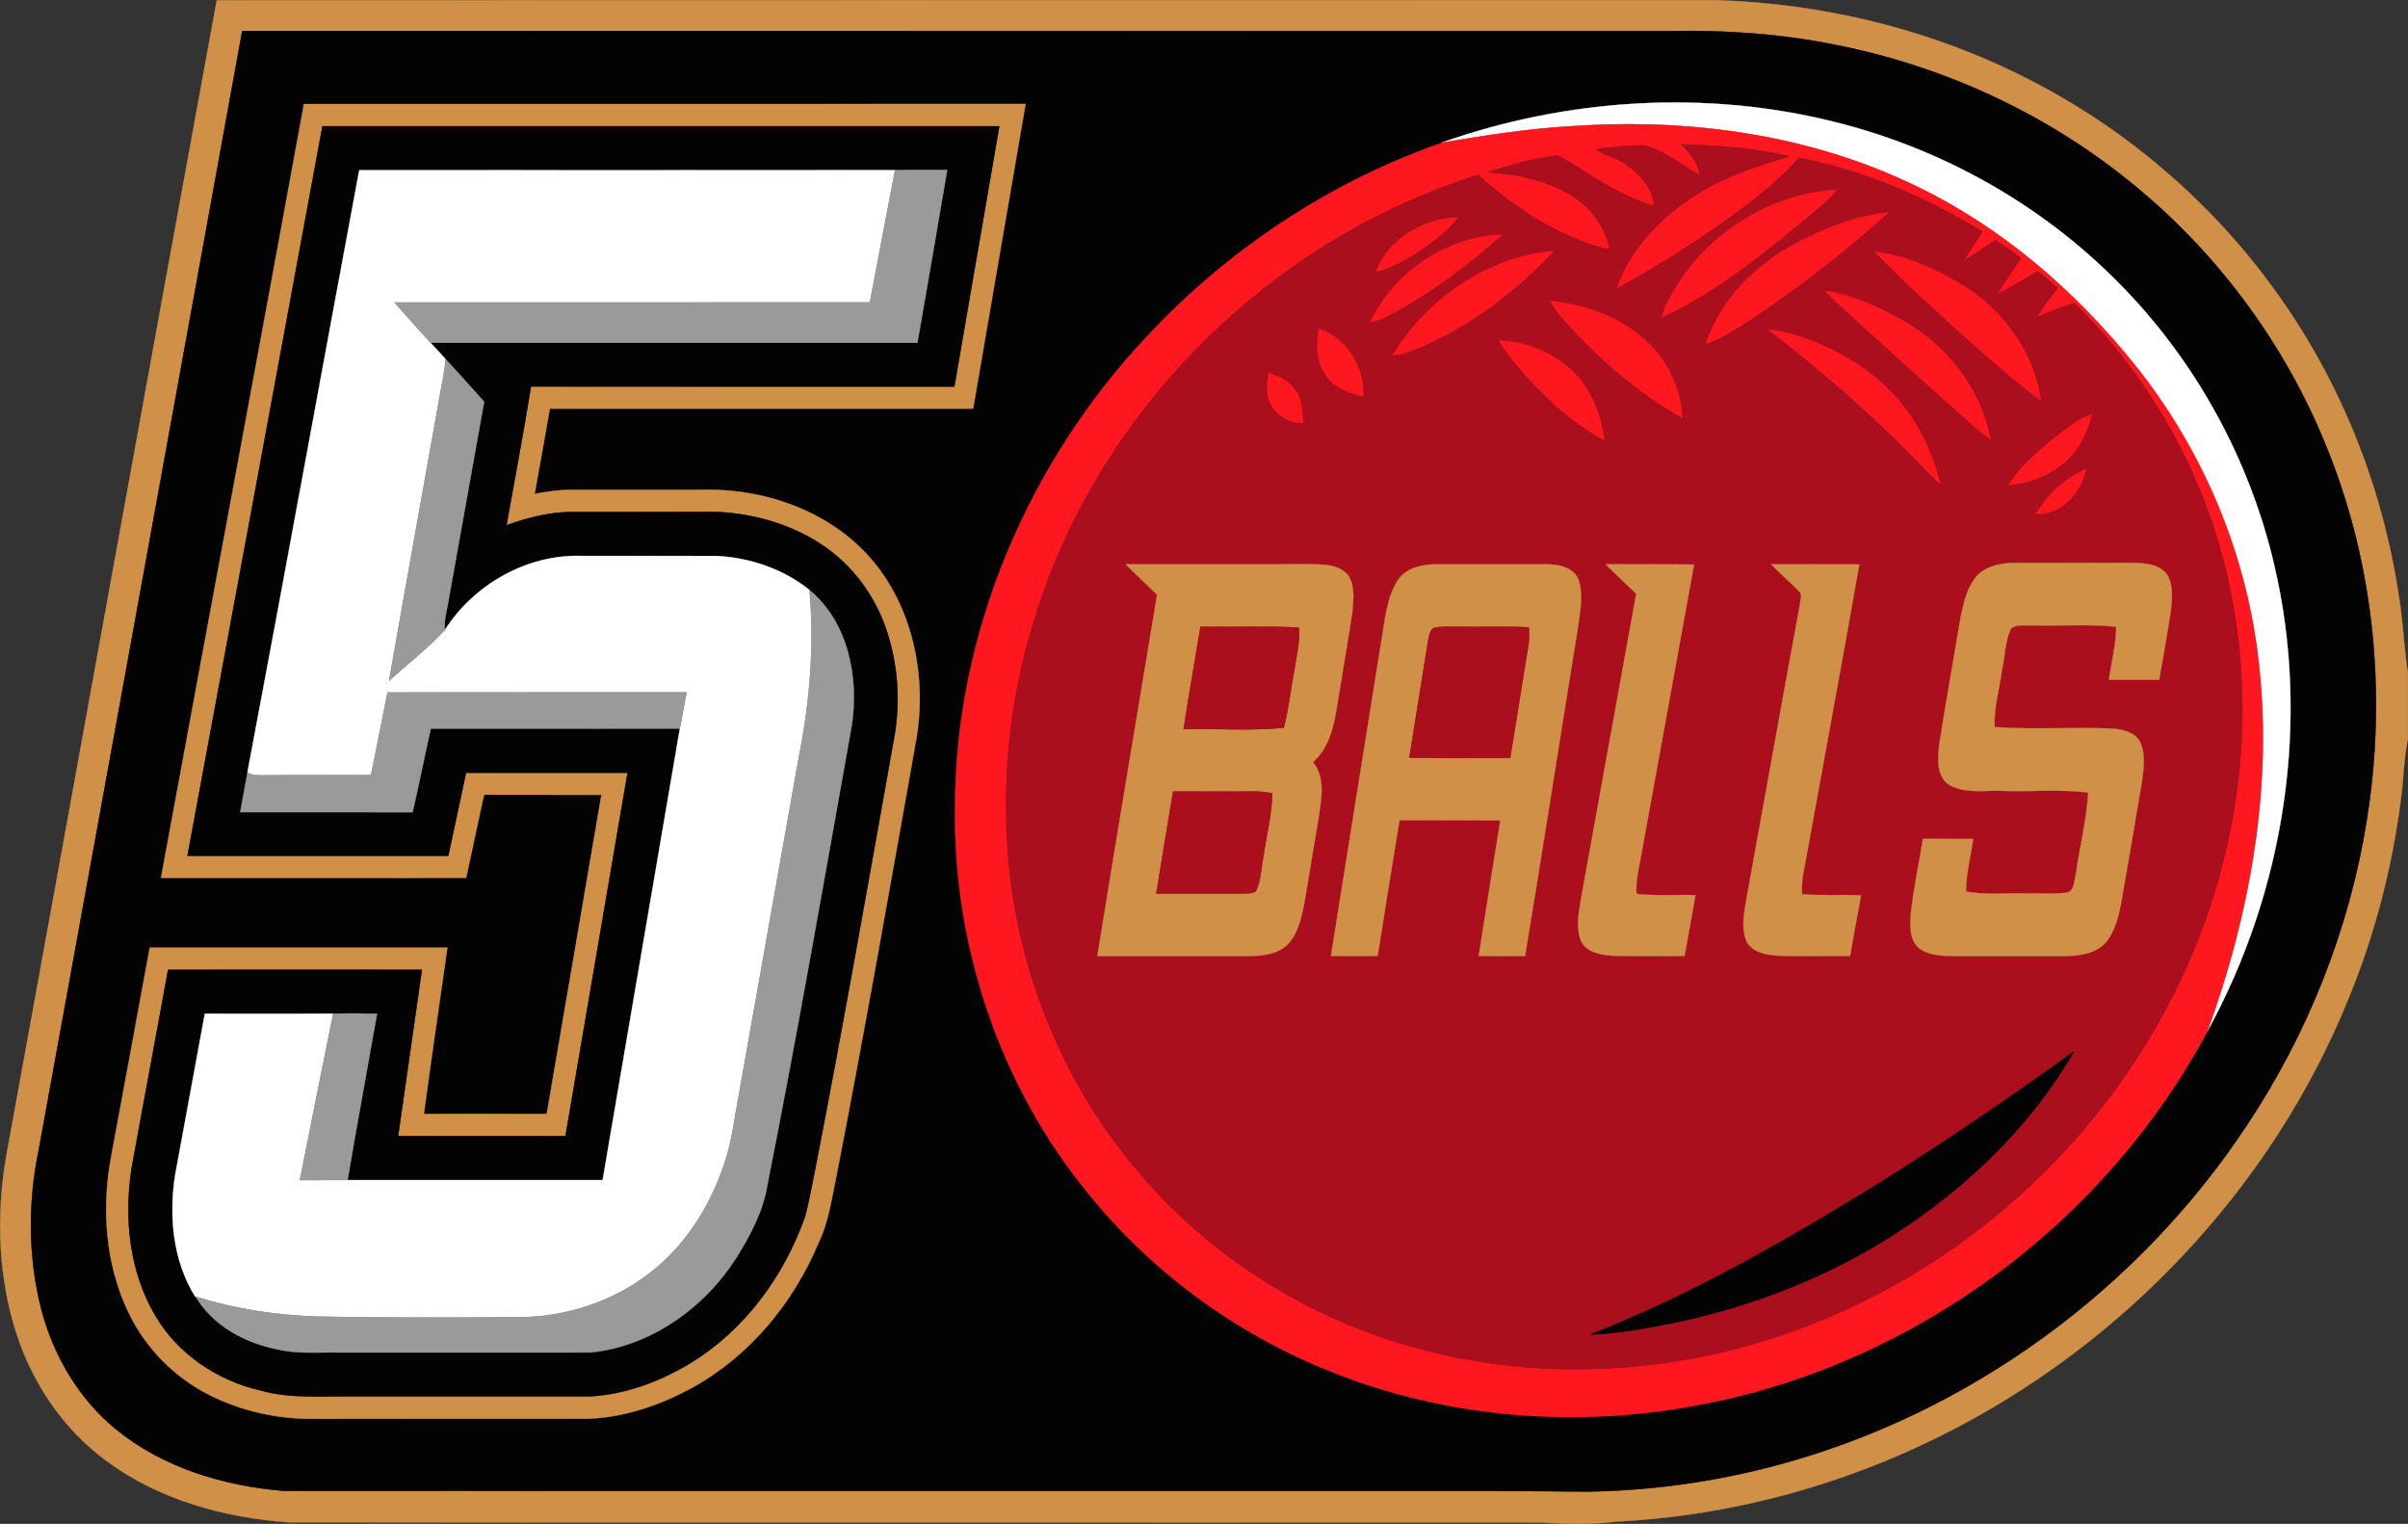 <?xml version="1.0" encoding="utf-8"?>
<svg xmlns="http://www.w3.org/2000/svg" id="Layer_1" style="enable-background:new 0 0 839.939 531.475;" version="1.1" viewBox="0 0 839.939 531.475" x="0px" y="0px">
<rect x="0" y="0" width="839.939" height="531.475" fill="#333333" stroke="none"/>
<style type="text/css">
	.st0{fill:#D09047;stroke:#D09047;stroke-width:0.094;}
	.st1{fill:#030303;stroke:#030303;stroke-width:0.094;}
	.st2{fill:#FFFFFF;stroke:#FFFFFF;stroke-width:0.094;}
	.st3{fill:#FF1720;stroke:#FF1720;stroke-width:0.094;}
	.st4{fill:#AB0E1C;stroke:#AB0E1C;stroke-width:0.094;}
	.st5{fill:#9A9A9A;stroke:#9A9A9A;stroke-width:0.094;}
</style>
<path class="st0" d="M75.602,0.095c174.43-0.04,348.86-0.06,523.29-0.04c38.99,1.31,77.82,11.04,112.28,29.48&#xD;&#xA;	c33.04,17.5,61.88,42.83,83.5,73.33c22.06,30.97,36.45,67.29,42.05,104.88c1.54,8.87,1.71,17.9,3.17,26.79v23.27&#xD;&#xA;	c-1.48,6.93-1.45,14.05-2.45,21.05c-3.02,23.74-9.1,47.1-18.18,69.25c-26.71,66.01-78.7,121-142.34,152.67&#xD;&#xA;	c-35.11,17.53-73.8,27.93-113.01,29.9c-8.99,1.12-18.06,0.79-27.08,0.3c-145.33-0.05-290.65,0.01-435.98-0.04&#xD;&#xA;	c-22.29-1.56-44.91-7.68-63.15-21.01c-16.09-11.55-27.51-28.98-32.92-47.93c-5.84-20.15-6.01-41.71-1.98-62.22&#xD;&#xA;	C27.122,266.555,51.172,133.295,75.602,0.095 M84.482,10.825c-23.6,130-47.29,259.97-70.92,389.96&#xD;&#xA;	c-3.87,18.42-3.81,37.75,0.88,56.01c4.23,16.03,13.01,31.03,25.91,41.6c16.43,13.48,37.65,19.81,58.56,21.56&#xD;&#xA;	c107.63,0.06,215.27,0.01,322.91,0.02c44.01,0.11,88.03-0.24,132.04,0.24c24.31-0.39,48.57-4.04,71.9-10.89&#xD;&#xA;	c66.54-19.37,125.17-64.14,161.84-122.89c20.49-32.55,34.03-69.5,39.01-107.67c5.47-41.53,0.63-84.58-15.31-123.41&#xD;&#xA;	c-14.22-35.05-37.31-66.44-66.52-90.46c-30.07-24.9-66.54-41.81-104.81-49.31c-18.75-3.77-37.91-5.11-57.02-4.75&#xD;&#xA;	C416.792,10.835,250.632,10.845,84.482,10.825z"/>
<path class="st1" d="M84.482,10.825c166.15,0.02,332.31,0.01,498.47,0.01c19.11-0.36,38.27,0.98,57.02,4.75&#xD;&#xA;	c38.27,7.5,74.74,24.41,104.81,49.31c29.21,24.02,52.3,55.41,66.52,90.46c15.94,38.83,20.78,81.88,15.31,123.41&#xD;&#xA;	c-4.98,38.17-18.52,75.12-39.01,107.67c-36.67,58.75-95.3,103.52-161.84,122.89c-23.33,6.85-47.59,10.5-71.9,10.89&#xD;&#xA;	c-44.01-0.48-88.03-0.13-132.04-0.24c-107.64-0.01-215.28,0.04-322.91-0.02c-20.91-1.75-42.13-8.08-58.56-21.56&#xD;&#xA;	c-12.9-10.57-21.68-25.57-25.91-41.6c-4.69-18.26-4.75-37.59-0.88-56.01C37.192,270.795,60.882,140.825,84.482,10.825&#xD;&#xA;	 M502.802,49.765l0.49-0.07c-39.17,13.58-74.77,37.17-103.05,67.46c-41.54,44.06-67.1,103.71-67.11,164.55&#xD;&#xA;	c-0.63,48.36,15.7,96.99,46.42,134.47c22.05,27.3,51.22,48.75,83.79,61.82c41.55,16.91,88.13,20.36,131.97,11.46&#xD;&#xA;	c73.58-14.54,139.37-63.65,174.65-129.76c26.92-49.1,36.16-108.17,23.26-162.85c-8.64-36.88-27.55-71.33-54.27-98.22&#xD;&#xA;	c-26.77-27.17-61.2-46.54-98.15-55.87C595.462,31.195,546.822,34.225,502.802,49.765 M106.012,36.295&#xD;&#xA;	c-16.46,89.99-33.29,179.91-49.86,269.89c35.49,0,70.98,0.03,106.47-0.02c2.1-9.66,4.08-19.35,6.25-29&#xD;&#xA;	c13.64,0.06,27.28,0,40.91,0.03c-6.39,37.1-12.65,74.22-19.08,111.31c-14.29-0.04-28.57-0.02-42.85-0.01&#xD;&#xA;	c2.6-19.36,5.48-38.68,8.21-58.01c-34.61-0.01-69.22-0.01-103.83,0c-4.41,24.08-8.88,48.15-13.33,72.22&#xD;&#xA;	c-3.56,18.34-2.26,38.05,5.91,55.04c5.91,12.4,16.04,22.68,28.32,28.83c11.32,5.67,24.07,8.47,36.73,8.24&#xD;&#xA;	c31.68-0.03,63.36-0.01,95.04-0.01c13.03-0.41,25.68-4.84,37.01-11.08c19.84-11.07,34.93-29.52,43.64-50.33&#xD;&#xA;	c3.44-7.08,4.45-14.95,6.08-22.56c9.91-50.89,18.89-101.95,27.98-152.99c4.1-23.92-2.15-50.66-20.25-67.61&#xD;&#xA;	c-14.76-13.79-35.5-20.11-55.46-19.4c-15.01,0.01-30.01,0-45.01,0c-4.17-0.02-8.29,0.69-12.39,1.39c1.76-9.91,3.59-19.8,5.3-29.71&#xD;&#xA;	c49.21,0,98.42-0.01,147.64,0.01c6.07-35.42,12.17-70.84,18.3-106.26C273.832,36.315,189.922,36.265,106.012,36.295z"/>
<path class="st2" d="M502.802,49.765c44.02-15.54,92.66-18.57,138-7.01c36.95,9.33,71.38,28.7,98.15,55.87&#xD;&#xA;	c26.72,26.89,45.63,61.34,54.27,98.22c12.9,54.68,3.66,113.75-23.26,162.85c15.23-42.01,23.3-87.48,17.48-132.1&#xD;&#xA;	c-4.65-36.6-19.79-71.67-42.86-100.42c-20.79-25.84-46.57-48.13-76.63-62.46c-36.82-17.8-78.59-23.49-119.13-20.74&#xD;&#xA;	c-15.3,0.81-30.44,3.21-45.53,5.72L502.802,49.765z"/>
<path class="st0" d="M106.012,36.295c83.91-0.03,167.82,0.02,251.73-0.03c-6.13,35.42-12.23,70.84-18.3,106.26&#xD;&#xA;	c-49.22-0.02-98.43-0.01-147.64-0.01c-1.71,9.91-3.54,19.8-5.3,29.71c4.1-0.7,8.22-1.41,12.39-1.39c15,0,30,0.01,45.01,0&#xD;&#xA;	c19.96-0.71,40.7,5.61,55.46,19.4c18.1,16.95,24.35,43.69,20.25,67.61c-9.09,51.04-18.07,102.1-27.98,152.99&#xD;&#xA;	c-1.63,7.61-2.64,15.48-6.08,22.56c-8.71,20.81-23.8,39.26-43.64,50.33c-11.33,6.24-23.98,10.67-37.01,11.08&#xD;&#xA;	c-31.68,0-63.36-0.02-95.04,0.01c-12.66,0.23-25.41-2.57-36.73-8.24c-12.28-6.15-22.41-16.43-28.32-28.83&#xD;&#xA;	c-8.17-16.99-9.47-36.7-5.91-55.04c4.45-24.07,8.92-48.14,13.33-72.22c34.61-0.01,69.22-0.01,103.83,0&#xD;&#xA;	c-2.73,19.33-5.61,38.65-8.21,58.01c14.28-0.01,28.56-0.03,42.85,0.01c6.43-37.09,12.69-74.21,19.08-111.31&#xD;&#xA;	c-13.63-0.03-27.27,0.03-40.91-0.03c-2.17,9.65-4.15,19.34-6.25,29c-35.49,0.05-70.98,0.02-106.47,0.02&#xD;&#xA;	C72.722,216.205,89.552,126.285,106.012,36.295 M112.472,44.015c-15.63,84.83-31.36,169.64-47.08,254.46&#xD;&#xA;	c30.33,0.02,60.66,0.02,90.99,0c2.03-9.66,4.16-19.31,6.18-28.97c18.78-0.03,37.56-0.02,56.34,0&#xD;&#xA;	c-7.21,42.23-14.43,84.47-21.66,126.71c-19.46-0.03-38.91,0.02-58.37-0.03c2.77-19.32,5.52-38.65,8.3-57.97&#xD;&#xA;	c-29.51-0.04-59.03-0.04-88.55,0c-4.18,23.2-8.58,46.36-12.77,69.55c-2.6,17.2-0.71,35.67,8.21,50.87&#xD;&#xA;	c7.83,13.55,21.79,22.88,36.93,26.33c10.06,2.82,20.56,1.95,30.87,2.05c28.01-0.05,56.02,0.06,84.02-0.01&#xD;&#xA;	c12.35-0.7,24.29-5.19,34.83-11.53c18.9-11.47,32.67-30.24,40.01-50.91c1.56-5.57,2.47-11.29,3.66-16.94&#xD;&#xA;	c9.83-50.47,18.7-101.11,27.75-151.72c1.96-12.13,0.94-24.77-3-36.42c-4.06-11.91-11.94-22.55-22.47-29.51&#xD;&#xA;	c-12.52-8.28-27.8-11.97-42.72-11.45c-14.68,0.01-29.36-0.01-44.03,0.01c-7.97-0.01-15.79,1.96-23.24,4.65&#xD;&#xA;	c2.86-16.13,5.95-32.22,8.55-48.39c49.22,0.09,98.45,0.01,147.67,0.04c5.25-30.27,10.45-60.55,15.68-90.82&#xD;&#xA;	C269.872,44.005,191.172,43.995,112.472,44.015z"/>
<path class="st1" d="M112.472,44.015c78.7-0.02,157.4-0.01,236.1,0c-5.23,30.27-10.43,60.55-15.68,90.82&#xD;&#xA;	c-49.22-0.03-98.45,0.05-147.67-0.04c-2.6,16.17-5.69,32.26-8.55,48.39c7.45-2.69,15.27-4.66,23.24-4.65&#xD;&#xA;	c14.67-0.02,29.35,0,44.03-0.01c14.92-0.52,30.2,3.17,42.72,11.45c10.53,6.96,18.41,17.6,22.47,29.51c3.94,11.65,4.96,24.29,3,36.42&#xD;&#xA;	c-9.05,50.61-17.92,101.25-27.75,151.72c-1.19,5.65-2.1,11.37-3.66,16.94c-7.34,20.67-21.11,39.44-40.01,50.91&#xD;&#xA;	c-10.54,6.34-22.48,10.83-34.83,11.53c-28,0.07-56.01-0.04-84.02,0.01c-10.31-0.1-20.81,0.77-30.87-2.05&#xD;&#xA;	c-15.14-3.45-29.1-12.78-36.93-26.33c-8.92-15.2-10.81-33.67-8.21-50.87c4.19-23.19,8.59-46.35,12.77-69.55&#xD;&#xA;	c29.52-0.04,59.04-0.04,88.55,0c-2.78,19.32-5.53,38.65-8.3,57.97c19.46,0.05,38.91,0,58.37,0.03&#xD;&#xA;	c7.23-42.24,14.45-84.48,21.66-126.71c-18.78-0.02-37.56-0.03-56.34,0c-2.02,9.66-4.15,19.31-6.18,28.97&#xD;&#xA;	c-30.33,0.02-60.66,0.02-90.99,0C81.112,213.655,96.842,128.845,112.472,44.015 M86.312,269.375c-0.85,4.62-1.7,9.24-2.51,13.87&#xD;&#xA;	c20.05,0.02,40.09-0.03,60.13,0.03c2.24-9.68,4.16-19.44,6.33-29.15c28.96-0.01,57.92,0.03,86.88-0.02&#xD;&#xA;	c-9,52.48-17.94,104.97-26.93,157.46c-29.66,0-59.32-0.02-88.97,0.01c3.29-19.37,6.88-38.68,10.28-58.02&#xD;&#xA;	c-5.1-0.14-10.2-0.16-15.3-0.05c-14.93,0.1-29.85,0.02-44.77,0.04c-3.44,18.73-6.92,37.46-10.35,56.2&#xD;&#xA;	c-2.24,14.33-0.83,29.88,6.95,42.42l0.17,0.05c6.04,10.2,17.32,16.21,28.69,18.44c6.88,1.61,13.99,0.93,20.99,1.05&#xD;&#xA;	c29.34-0.04,58.69,0.06,88.04-0.01c20.95-2.09,39.73-15.49,50.91-33.01c4.87-7.84,9.36-16.21,10.83-25.43&#xD;&#xA;	c10.58-53.31,19.89-106.87,29.45-160.37c2.48-16.65-1.23-35.91-14.76-47.09c-9.13-7.4-20.76-11.27-32.41-11.9&#xD;&#xA;	c-15.69-0.03-31.38,0.02-47.07-0.01c-19-0.62-37.57,9.91-47.71,25.82c-0.34-3.38,0.68-6.66,1.22-9.96&#xD;&#xA;	c4.17-23.22,8.34-46.43,12.48-69.65c-4.51-4.93-8.89-9.99-13.47-14.86c-1.7-1.93-3.47-3.77-5.2-5.67c56.6-0.01,113.2,0,169.8,0&#xD;&#xA;	c3.51-20.09,6.98-40.18,10.39-60.29c-6.06,0.01-12.13-0.07-18.2,0.06c-62.3,0.07-124.6,0.03-186.89,0.02&#xD;&#xA;	C112.262,129.355,99.522,199.405,86.312,269.375z"/>
<path class="st3" d="M503.292,49.695c15.09-2.51,30.23-4.91,45.53-5.72c40.54-2.75,82.31,2.94,119.13,20.74&#xD;&#xA;	c30.06,14.33,55.84,36.62,76.63,62.46c23.07,28.75,38.21,63.82,42.86,100.42c5.82,44.62-2.25,90.09-17.48,132.1&#xD;&#xA;	c-35.28,66.11-101.07,115.22-174.65,129.76c-43.84,8.9-90.42,5.45-131.97-11.46c-32.57-13.07-61.74-34.52-83.79-61.82&#xD;&#xA;	c-30.72-37.48-47.05-86.11-46.42-134.47c0.01-60.84,25.57-120.49,67.11-164.55C428.522,86.865,464.122,63.275,503.292,49.695&#xD;&#xA;	 M556.552,52.055c3.25,2.35,7.39,2.98,10.66,5.32c4.8,3.36,9.27,8.26,9.71,14.38c-12.22-3.46-22.56-11.21-33.36-17.55&#xD;&#xA;	c-8.41,0.83-16.61,3.4-24.7,5.8c9.52,0.74,19.2,2.56,27.65,7.19c7.42,4.08,13.45,11.26,14.9,19.72c-4.98-0.72-9.62-2.75-14.19-4.75&#xD;&#xA;	c-11.63-5.19-22.2-12.58-31.56-21.18c-72.44,22.56-132.48,82.05-154.78,154.7c-9.14,28.87-11.97,59.67-8.59,89.75&#xD;&#xA;	c4.19,35.64,18.28,70.1,40.62,98.22c22.8,28.96,54.26,50.9,89.11,62.79c40.05,13.81,84.15,14.38,124.99,3.62&#xD;&#xA;	c33.22-8.93,64.47-25.16,90.79-47.32c26.94-22.41,48.87-50.83,63.64-82.62c19.17-41.25,25.79-88.61,16.71-133.32&#xD;&#xA;	c-7.39-38.19-26.82-73.81-54.52-101.07c-4.49,1.09-8.63,3.18-12.94,4.79c1.84-3.66,4.57-6.73,7.01-9.99&#xD;&#xA;	c-2.17-2.1-4.46-4.07-6.87-5.88c-4.78,2.56-9.34,5.54-14.19,7.96c2.61-4.31,5.73-8.29,8.24-12.67c-2.87-2.26-5.86-4.36-9-6.2&#xD;&#xA;	c-3.59,2.42-7.07,4.99-10.84,7.09c2.02-3.44,4.32-6.71,6.49-10.06c-19.62-12.18-41.32-21.16-63.98-25.77&#xD;&#xA;	c-8.47,9.47-18.7,17.11-29.09,24.32c-11.18,7.69-22.69,14.95-34.62,21.41c4.87-14.58,16.42-25.95,29.37-33.71&#xD;&#xA;	c9.56-5.89,20.33-9.21,30.98-12.5c-12.34-2.93-25.07-3.9-37.71-4.1c2.99,2.91,5.8,6.27,6.39,10.56&#xD;&#xA;	c-6.57-3.52-12.45-8.77-19.92-10.32C567.472,50.815,561.972,51.195,556.552,52.055z"/>
<path class="st4" d="M556.552,52.055c5.42-0.86,10.92-1.24,16.4-1.39c7.47,1.55,13.35,6.8,19.92,10.32&#xD;&#xA;	c-0.59-4.29-3.4-7.65-6.39-10.56c12.64,0.2,25.37,1.17,37.71,4.1c-10.65,3.29-21.42,6.61-30.98,12.5&#xD;&#xA;	c-12.95,7.76-24.5,19.13-29.37,33.71c11.93-6.46,23.44-13.72,34.62-21.41c10.39-7.21,20.62-14.85,29.09-24.32&#xD;&#xA;	c22.66,4.61,44.36,13.59,63.98,25.77c-2.17,3.35-4.47,6.62-6.49,10.06c3.77-2.1,7.25-4.67,10.84-7.09c3.14,1.84,6.13,3.94,9,6.2&#xD;&#xA;	c-2.51,4.38-5.63,8.36-8.24,12.67c4.85-2.42,9.41-5.4,14.19-7.96c2.41,1.81,4.7,3.78,6.87,5.88c-2.44,3.26-5.17,6.33-7.01,9.99&#xD;&#xA;	c4.31-1.61,8.45-3.7,12.94-4.79c27.7,27.26,47.13,62.88,54.52,101.07c9.08,44.71,2.46,92.07-16.71,133.32&#xD;&#xA;	c-14.77,31.79-36.7,60.21-63.64,82.62c-26.32,22.16-57.57,38.39-90.79,47.32c-40.84,10.76-84.94,10.19-124.99-3.62&#xD;&#xA;	c-34.85-11.89-66.31-33.83-89.11-62.79c-22.34-28.12-36.43-62.58-40.62-98.22c-3.38-30.08-0.55-60.88,8.59-89.75&#xD;&#xA;	c22.3-72.65,82.34-132.14,154.78-154.7c9.36,8.6,19.93,15.99,31.56,21.18c4.57,2,9.21,4.03,14.19,4.75&#xD;&#xA;	c-1.45-8.46-7.48-15.64-14.9-19.72c-8.45-4.63-18.13-6.45-27.65-7.19c8.09-2.4,16.29-4.97,24.7-5.8&#xD;&#xA;	c10.8,6.34,21.14,14.09,33.36,17.55c-0.44-6.12-4.91-11.02-9.71-14.38C563.942,55.035,559.802,54.405,556.552,52.055&#xD;&#xA;	 M584.122,100.985c-1.88,3.01-3.7,6.13-4.31,9.67c20.48-9.66,38.02-24.32,55.23-38.8c2.08-1.67,3.93-3.6,5.6-5.69&#xD;&#xA;	C617.652,67.515,595.732,81.105,584.122,100.985 M626.822,84.615c-14.24,7.5-26.67,19.71-31.79,35.23&#xD;&#xA;	c6.19-1.83,11.39-5.84,16.82-9.19c16.52-11.07,32.28-23.34,47.02-36.69C647.622,75.285,636.782,79.325,626.822,84.615&#xD;&#xA;	 M479.912,94.815c7.25-1.85,13.67-6.02,19.6-10.46c3.21-2.55,6.57-5.06,8.87-8.52C496.412,76.105,484.192,83.335,479.912,94.815&#xD;&#xA;	 M477.962,112.325c3.77-0.4,6.92-2.68,10.23-4.34c12.87-7.27,24.76-16.25,35.76-26.11&#xD;&#xA;	C504.612,82.455,486.192,94.885,477.962,112.325 M485.832,123.805c1.75-0.08,3.54-0.24,5.18-0.94&#xD;&#xA;	c19.57-7.33,36.76-20.13,50.96-35.31C518.832,89.485,497.762,104.165,485.832,123.805 M653.872,87.765&#xD;&#xA;	c5.29,5.38,10.7,10.65,16.2,15.82c13.58,12.46,27.12,25.03,41.8,36.18c-2.36-17.87-14.44-33.38-30.01-41.96&#xD;&#xA;	C673.202,92.955,663.812,88.895,653.872,87.765 M636.582,101.425c4.54,4.98,9.85,9.16,14.72,13.81&#xD;&#xA;	c8.98,8.06,17.84,16.25,26.91,24.22c5.29,4.65,10.3,9.67,16.07,13.74c-3.3-18.31-16.11-33.85-32.34-42.47&#xD;&#xA;	C653.942,106.585,645.602,102.635,636.582,101.425 M540.732,104.945c2.46,4.93,6.71,8.57,10.3,12.64&#xD;&#xA;	c10.64,10.86,22.51,20.71,35.8,28.17c-0.35-7.88-3.28-15.61-8.07-21.86C569.802,112.205,555.042,106.355,540.732,104.945&#xD;&#xA;	 M460.072,114.645c-0.85,5.06-1.06,10.54,1.68,15.1c2.57,5.23,8.53,7.18,13.76,8.59&#xD;&#xA;	C476.162,128.225,469.762,117.935,460.072,114.645 M616.752,114.965c17.44,13.34,34.06,27.76,49.52,43.35&#xD;&#xA;	c3.54,3.46,6.75,7.26,10.54,10.47c-1.75-7-4.42-13.77-8.01-20.02c-6.5-11.18-16.5-20.13-28.01-25.92&#xD;&#xA;	C633.242,119.065,625.252,115.675,616.752,114.965 M522.812,118.795c5.39,8.68,12.64,15.99,20.06,22.93&#xD;&#xA;	c5.15,4.47,10.69,8.53,16.68,11.8c-1.02-10.13-5.61-20.28-13.84-26.55C539.172,121.995,531.052,118.985,522.812,118.795&#xD;&#xA;	 M442.302,138.495c1.38,5.31,6.74,9.3,12.24,9c-0.38-4.18-0.25-8.86-3.29-12.14c-2.06-2.9-5.52-4.11-8.71-5.27&#xD;&#xA;	C442.082,132.855,441.682,135.705,442.302,138.495 M719.572,150.395c-7.06,5.43-14.13,11.25-19.02,18.8&#xD;&#xA;	c7.18-0.62,14.34-3.3,19.79-8.08c4.89-4.28,7.86-10.31,9.3-16.57C725.792,145.525,722.742,148.155,719.572,150.395 M710.102,179.235&#xD;&#xA;	c9.06,0.52,15.87-7.41,17.56-15.68C720.372,166.715,714.172,172.455,710.102,179.235 M392.592,196.785&#xD;&#xA;	c3.62,3.6,7.39,7.06,11.01,10.66c-6.97,41.99-14.06,83.97-20.84,125.99c17.71,0.01,35.41,0,53.11,0c4.93-0.04,10.54-0.78,13.94-4.75&#xD;&#xA;	c3.19-3.97,4.27-9.14,5.23-14.03c1.66-9.62,3.16-19.27,4.81-28.89c1.01-6.6,2.7-14.28-1.85-19.98c5.19-4.58,7.1-11.51,8.15-18.1&#xD;&#xA;	c1.81-11.31,3.81-22.59,5.53-33.91c0.37-4.39,1.11-9.43-1.53-13.29c-3.25-3.74-8.7-3.68-13.24-3.71&#xD;&#xA;	C435.472,196.835,414.032,196.785,392.592,196.785 M487.572,202.345c-3.89,6.07-4.41,13.46-5.62,20.38&#xD;&#xA;	c-5.89,36.89-11.86,73.78-17.7,110.68c5.43,0.04,10.87,0.04,16.3,0.02c2.52-15.79,4.99-31.58,7.62-47.34&#xD;&#xA;	c11.71,0.07,23.43-0.11,35.14,0.09c-2.51,15.75-5.08,31.49-7.53,47.25c5.39,0.02,10.79,0,16.18,0.02&#xD;&#xA;	c6.37-38.48,12.35-77.03,18.59-115.54c0.71-5.25,1.75-10.81-0.03-15.96c-1.93-4.41-7.4-5.16-11.67-5.15c-12.66,0.01-25.33,0-38,0&#xD;&#xA;	C495.992,196.815,490.442,198.055,487.572,202.345 M560.032,196.785c3.5,3.5,7.14,6.85,10.69,10.3&#xD;&#xA;	c-6.47,35.75-12.93,71.49-19.42,107.24c-0.67,4.53-1.59,9.4,0.13,13.82c2.02,4.18,7.18,4.94,11.33,5.2&#xD;&#xA;	c8.28,0.22,16.56,0.03,24.83,0.08c1.31-7.08,2.55-14.16,3.82-21.24c-6.87-0.2-13.76,0.37-20.59-0.45&#xD;&#xA;	c-0.22-3.72,0.45-7.39,1.21-11.02c6.3-34.6,12.61-69.2,18.88-103.81C580.622,196.765,570.332,196.805,560.032,196.785&#xD;&#xA;	 M617.752,196.795c3.18,3.21,6.59,6.2,9.75,9.44c1.41,1.1,0.38,2.99,0.34,4.43c-6.39,34.64-12.56,69.32-18.88,103.98&#xD;&#xA;	c-0.73,4.71-1.75,9.96,0.62,14.37c2.51,3.53,7.23,4.11,11.24,4.34c8.17,0.18,16.34,0.07,24.51,0.04c1.24-7.04,2.48-14.07,3.84-21.09&#xD;&#xA;	c-6.86-0.42-13.75,0.2-20.6-0.46c-0.41-5.11,1.11-10.08,1.9-15.08c6.01-33.31,12.24-66.58,18.08-99.91&#xD;&#xA;	C638.282,196.845,628.012,196.745,617.752,196.795 M688.822,201.735c-3.51,4.88-4.47,11.01-5.51,16.79&#xD;&#xA;	c-2.26,13.75-4.8,27.46-6.91,41.23c-0.44,4.71-1.09,10.97,3.47,13.96c5.77,3.3,12.73,1.79,19.06,2.13c9.8,0.32,19.7-0.68,29.45,0.57&#xD;&#xA;	c-0.55,9.53-2.95,18.83-4.28,28.26c-0.69,2.31-0.34,6.27-3.48,6.69c-4.57,0.5-9.19,0.09-13.77,0.21&#xD;&#xA;	c-7.03-0.25-14.13,0.61-21.09-0.61c0.01-6.22,1.68-12.25,2.52-18.38c-5.85-0.03-11.7-0.02-17.55-0.01&#xD;&#xA;	c-1.42,8.74-3.25,17.43-4.25,26.23c-0.23,3.94-0.52,8.74,2.66,11.67c3.23,2.72,7.74,2.86,11.76,2.96c12.98,0,25.97,0.01,38.95,0&#xD;&#xA;	c5.23-0.02,11.18-0.7,14.83-4.9c3.1-3.92,4.3-8.95,5.25-13.76c2.45-14.01,4.8-28.04,7.18-42.07c0.65-4.53,1.35-9.42-0.52-13.75&#xD;&#xA;	c-1.71-3.54-6.01-4.53-9.58-4.84c-13.74-0.58-27.53,0.41-41.26-0.52c-0.32-6.76,1.7-13.31,2.58-19.96c1.09-4.77,1.03-9.91,3.1-14.4&#xD;&#xA;	c2.04-1.67,5-0.93,7.46-1.15c9.75,0.32,19.56-0.54,29.27,0.5c-0.08,6.26-1.68,12.34-2.54,18.51c5.83,0,11.67-0.03,17.51,0&#xD;&#xA;	c1.48-8.06,2.87-16.14,4.11-24.23c0.39-4.09,0.88-8.57-1.2-12.3c-2.69-3.85-7.86-4.18-12.13-4.28c-13.67,0-27.35-0.01-41.02,0.01&#xD;&#xA;	C697.802,196.335,692.072,197.435,688.822,201.735 M652.572,414.405c-31.4,19.2-63.53,37.63-97.89,51.02&#xD;&#xA;	c9.98-0.24,19.83-2.23,29.6-4.14c24.41-5.12,48.1-13.91,69.63-26.56c28.1-16.73,53.14-39.61,69.58-68.09&#xD;&#xA;	C700.372,383.315,676.802,399.375,652.572,414.405z"/>
<path class="st2" d="M86.312,269.375c13.21-69.97,25.95-140.02,39-210.02c62.29,0.01,124.59,0.05,186.89-0.02&#xD;&#xA;	c-2.95,15.37-5.85,30.74-8.78,46.11c-55.27,0.06-110.54,0-165.81,0.03c4.18,4.72,8.34,9.45,12.6,14.09c1.73,1.9,3.5,3.74,5.2,5.67&#xD;&#xA;	c-0.35,4.84-1.48,9.56-2.29,14.33c-5.77,32.64-11.72,65.25-17.41,97.9c6.44-5.96,13.5-11.32,19.47-17.76&#xD;&#xA;	c10.14-15.91,28.71-26.44,47.71-25.82c15.69,0.03,31.38-0.02,47.07,0.01c11.65,0.63,23.28,4.5,32.41,11.9&#xD;&#xA;	c1.72,19.37,0.13,38.92-3.67,57.96c-7.14,39.94-14.17,79.9-21.29,119.84c-1.13,6.07-1.89,12.23-3.54,18.2&#xD;&#xA;	c-3.98,14.22-11.34,27.66-22.13,37.85c-14.05,13.26-33.61,20.25-52.86,19.71c-22.67,0.28-45.35,0.2-68.02-0.17&#xD;&#xA;	c-14.45-0.45-28.84-2.66-42.64-6.97l-0.17-0.05c-7.78-12.54-9.19-28.09-6.95-42.42c3.43-18.74,6.91-37.47,10.35-56.2&#xD;&#xA;	c14.92-0.02,29.84,0.06,44.77-0.04c-3.93,19.35-7.79,38.72-11.63,58.08c5.55,0,11.1,0.02,16.65-0.01&#xD;&#xA;	c29.65-0.03,59.31-0.01,88.97-0.01c8.99-52.49,17.93-104.98,26.93-157.46c0.76-4.22,1.57-8.43,2.35-12.64&#xD;&#xA;	c-34.78,0.02-69.55-0.03-104.32,0.03c-1.88,9.61-3.84,19.21-5.75,28.81c-12.54,0.08-25.08-0.06-37.61,0.09&#xD;&#xA;	C89.942,270.335,87.892,270.575,86.312,269.375z"/>
<path class="st5" d="M312.202,59.335c6.07-0.13,12.14-0.05,18.2-0.06c-3.41,20.11-6.88,40.2-10.39,60.29c-56.6,0-113.2-0.01-169.8,0&#xD;&#xA;	c-4.26-4.64-8.42-9.37-12.6-14.09c55.27-0.03,110.54,0.03,165.81-0.03C306.352,90.075,309.252,74.705,312.202,59.335z"/>
<path class="st3" d="M584.122,100.985c11.61-19.88,33.53-33.47,56.52-34.82c-1.67,2.09-3.52,4.02-5.6,5.69&#xD;&#xA;	c-17.21,14.48-34.75,29.14-55.23,38.8C580.422,107.115,582.242,103.995,584.122,100.985z"/>
<path class="st3" d="M626.822,84.615c9.96-5.29,20.8-9.33,32.05-10.65c-14.74,13.35-30.5,25.62-47.02,36.69&#xD;&#xA;	c-5.43,3.35-10.63,7.36-16.82,9.19C600.152,104.325,612.582,92.115,626.822,84.615z"/>
<path class="st3" d="M479.912,94.815c4.28-11.48,16.5-18.71,28.47-18.98c-2.3,3.46-5.66,5.97-8.87,8.52&#xD;&#xA;	C493.582,88.795,487.162,92.965,479.912,94.815z"/>
<path class="st3" d="M477.962,112.325c8.23-17.44,26.65-29.87,45.99-30.45c-11,9.86-22.89,18.84-35.76,26.11&#xD;&#xA;	C484.882,109.645,481.732,111.925,477.962,112.325z"/>
<path class="st3" d="M485.832,123.805c11.93-19.64,33-34.32,56.14-36.25c-14.2,15.18-31.39,27.98-50.96,35.31&#xD;&#xA;	C489.372,123.565,487.582,123.725,485.832,123.805z"/>
<path class="st3" d="M653.872,87.765c9.94,1.13,19.33,5.19,27.99,10.04c15.57,8.58,27.65,24.09,30.01,41.96&#xD;&#xA;	c-14.68-11.15-28.22-23.72-41.8-36.18C664.572,98.415,659.162,93.145,653.872,87.765z"/>
<path class="st3" d="M636.582,101.425c9.02,1.21,17.36,5.16,25.36,9.3c16.23,8.62,29.04,24.16,32.34,42.47&#xD;&#xA;	c-5.77-4.07-10.78-9.09-16.07-13.74c-9.07-7.97-17.93-16.16-26.91-24.22C646.432,110.585,641.122,106.405,636.582,101.425z"/>
<path class="st3" d="M540.732,104.945c14.31,1.41,29.07,7.26,38.03,18.95c4.79,6.25,7.72,13.98,8.07,21.86&#xD;&#xA;	c-13.29-7.46-25.16-17.31-35.8-28.17C547.442,113.515,543.192,109.875,540.732,104.945z"/>
<path class="st3" d="M460.072,114.645c9.69,3.29,16.09,13.58,15.44,23.69c-5.23-1.41-11.19-3.36-13.76-8.59&#xD;&#xA;	C459.012,125.185,459.222,119.705,460.072,114.645z"/>
<path class="st3" d="M616.752,114.965c8.5,0.71,16.49,4.1,24.04,7.88c11.51,5.79,21.51,14.74,28.01,25.92&#xD;&#xA;	c3.59,6.25,6.26,13.02,8.01,20.02c-3.79-3.21-7-7.01-10.54-10.47C650.812,142.725,634.192,128.305,616.752,114.965z"/>
<path class="st3" d="M522.812,118.795c8.24,0.19,16.36,3.2,22.9,8.18c8.23,6.27,12.82,16.42,13.84,26.55&#xD;&#xA;	c-5.99-3.27-11.53-7.33-16.68-11.8C535.452,134.785,528.202,127.475,522.812,118.795z"/>
<path class="st5" d="M155.412,125.235c4.58,4.87,8.96,9.93,13.47,14.86c-4.14,23.22-8.31,46.43-12.48,69.65&#xD;&#xA;	c-0.54,3.3-1.56,6.58-1.22,9.96c-5.97,6.44-13.03,11.8-19.47,17.76c5.69-32.65,11.64-65.26,17.41-97.9&#xD;&#xA;	C153.932,134.795,155.062,130.075,155.412,125.235z"/>
<path class="st3" d="M442.302,138.495c-0.62-2.79-0.22-5.64,0.24-8.41c3.19,1.16,6.65,2.37,8.71,5.27&#xD;&#xA;	c3.04,3.28,2.91,7.96,3.29,12.14C449.042,147.795,443.682,143.805,442.302,138.495z"/>
<path class="st3" d="M719.572,150.395c3.17-2.24,6.22-4.87,10.07-5.85c-1.44,6.26-4.41,12.29-9.3,16.57&#xD;&#xA;	c-5.45,4.78-12.61,7.46-19.79,8.08C705.442,161.645,712.512,155.825,719.572,150.395z"/>
<path class="st3" d="M710.102,179.235c4.07-6.78,10.27-12.52,17.56-15.68C725.972,171.825,719.162,179.755,710.102,179.235z"/>
<path class="st0" d="M392.592,196.785c21.44,0,42.88,0.05,64.32-0.01c4.54,0.03,9.99-0.03,13.24,3.71c2.64,3.86,1.9,8.9,1.53,13.29&#xD;&#xA;	c-1.72,11.32-3.72,22.6-5.53,33.91c-1.05,6.59-2.96,13.52-8.15,18.1c4.55,5.7,2.86,13.38,1.85,19.98&#xD;&#xA;	c-1.65,9.62-3.15,19.27-4.81,28.89c-0.96,4.89-2.04,10.06-5.23,14.03c-3.4,3.97-9.01,4.71-13.94,4.75c-17.7,0-35.4,0.01-53.11,0&#xD;&#xA;	c6.78-42.02,13.87-84,20.84-125.99C399.982,203.845,396.212,200.385,392.592,196.785 M418.732,218.595&#xD;&#xA;	c-1.95,11.91-4.05,23.79-5.87,35.72c11.64-0.29,23.35,0.64,34.94-0.51c1.72-6.58,2.41-13.37,3.65-20.04&#xD;&#xA;	c0.69-4.95,2.14-9.87,1.63-14.91C441.642,218.285,430.182,218.745,418.732,218.595 M409.202,276.045c-1.99,11.87-4,23.74-5.88,35.63&#xD;&#xA;	c9.84-0.08,19.68-0.05,29.52-0.02c1.72-0.11,3.59,0.11,5.18-0.72c1.83-3.77,1.84-8.12,2.68-12.17c1-7.37,2.98-14.62,3.08-22.09&#xD;&#xA;	c-4.25-0.95-8.61-0.59-12.92-0.62C423.642,276.055,416.422,276.055,409.202,276.045z"/>
<path class="st0" d="M487.572,202.345c2.87-4.29,8.42-5.53,13.28-5.55c12.67,0,25.34,0.01,38,0c4.27-0.01,9.74,0.74,11.67,5.15&#xD;&#xA;	c1.78,5.15,0.74,10.71,0.03,15.96c-6.24,38.51-12.22,77.06-18.59,115.54c-5.39-0.02-10.79,0-16.18-0.02&#xD;&#xA;	c2.45-15.76,5.02-31.5,7.53-47.25c-11.71-0.2-23.43-0.02-35.14-0.09c-2.63,15.76-5.1,31.55-7.62,47.34&#xD;&#xA;	c-5.43,0.02-10.87,0.02-16.3-0.02c5.84-36.9,11.81-73.79,17.7-110.68C483.162,215.805,483.682,208.415,487.572,202.345&#xD;&#xA;	 M500.112,218.985c-1.51,0.98-1.6,2.99-1.99,4.58c-2.18,13.56-4.33,27.12-6.53,40.68c11.72,0.25,23.44,0.04,35.16,0.11&#xD;&#xA;	c2.19-12.86,4.11-25.77,6.27-38.64c0.46-2.28,0.43-4.62,0.23-6.93c-8.12-0.4-16.26-0.08-24.38-0.2&#xD;&#xA;	C505.952,218.615,502.982,218.365,500.112,218.985z"/>
<path class="st0" d="M560.032,196.785c10.3,0.02,20.59-0.02,30.88,0.12c-6.27,34.61-12.58,69.21-18.88,103.81&#xD;&#xA;	c-0.76,3.63-1.43,7.3-1.21,11.02c6.83,0.82,13.72,0.25,20.59,0.45c-1.27,7.08-2.51,14.16-3.82,21.24&#xD;&#xA;	c-8.27-0.05-16.55,0.14-24.83-0.08c-4.15-0.26-9.31-1.02-11.33-5.2c-1.72-4.42-0.8-9.29-0.13-13.82&#xD;&#xA;	c6.49-35.75,12.95-71.49,19.42-107.24C567.172,203.635,563.532,200.285,560.032,196.785z"/>
<path class="st0" d="M617.752,196.795c10.26-0.05,20.53,0.05,30.8,0.06c-5.84,33.33-12.07,66.6-18.08,99.91&#xD;&#xA;	c-0.79,5-2.31,9.97-1.9,15.08c6.85,0.66,13.74,0.04,20.6,0.46c-1.36,7.02-2.6,14.05-3.84,21.09c-8.17,0.03-16.34,0.14-24.51-0.04&#xD;&#xA;	c-4.01-0.23-8.73-0.81-11.24-4.34c-2.37-4.41-1.35-9.66-0.62-14.37c6.32-34.66,12.49-69.34,18.88-103.98&#xD;&#xA;	c0.04-1.44,1.07-3.33-0.34-4.43C624.342,202.995,620.932,200.005,617.752,196.795z"/>
<path class="st0" d="M688.822,201.735c3.25-4.3,8.98-5.4,14.07-5.44c13.67-0.02,27.35-0.01,41.02-0.01&#xD;&#xA;	c4.27,0.1,9.44,0.43,12.13,4.28c2.08,3.73,1.59,8.21,1.2,12.3c-1.24,8.09-2.63,16.17-4.11,24.23c-5.84-0.03-11.68,0-17.51,0&#xD;&#xA;	c0.86-6.17,2.46-12.25,2.54-18.51c-9.71-1.04-19.52-0.18-29.27-0.5c-2.46,0.22-5.42-0.52-7.46,1.15c-2.07,4.49-2.01,9.63-3.1,14.4&#xD;&#xA;	c-0.88,6.65-2.9,13.2-2.58,19.96c13.73,0.93,27.52-0.06,41.26,0.52c3.57,0.31,7.87,1.3,9.58,4.84c1.87,4.33,1.17,9.22,0.52,13.75&#xD;&#xA;	c-2.38,14.03-4.73,28.06-7.18,42.07c-0.95,4.81-2.15,9.84-5.25,13.76c-3.65,4.2-9.6,4.88-14.83,4.9c-12.98,0.01-25.97,0-38.95,0&#xD;&#xA;	c-4.02-0.1-8.53-0.24-11.76-2.96c-3.18-2.93-2.89-7.73-2.66-11.67c1-8.8,2.83-17.49,4.25-26.23c5.85-0.01,11.7-0.02,17.55,0.01&#xD;&#xA;	c-0.84,6.13-2.51,12.16-2.52,18.38c6.96,1.22,14.06,0.36,21.09,0.61c4.58-0.12,9.2,0.29,13.77-0.21c3.14-0.42,2.79-4.38,3.48-6.69&#xD;&#xA;	c1.33-9.43,3.73-18.73,4.28-28.26c-9.75-1.25-19.65-0.25-29.45-0.57c-6.33-0.34-13.29,1.17-19.06-2.13&#xD;&#xA;	c-4.56-2.99-3.91-9.25-3.47-13.96c2.11-13.77,4.65-27.48,6.91-41.23C684.352,212.745,685.312,206.615,688.822,201.735z"/>
<path class="st5" d="M282.372,205.795c13.53,11.18,17.24,30.44,14.76,47.09c-9.56,53.5-18.87,107.06-29.45,160.37&#xD;&#xA;	c-1.47,9.22-5.96,17.59-10.83,25.43c-11.18,17.52-29.96,30.92-50.91,33.01c-29.35,0.07-58.7-0.03-88.04,0.01&#xD;&#xA;	c-7-0.12-14.11,0.56-20.99-1.05c-11.37-2.23-22.65-8.24-28.69-18.44c13.8,4.31,28.19,6.52,42.64,6.97&#xD;&#xA;	c22.67,0.37,45.35,0.45,68.02,0.17c19.25,0.54,38.81-6.45,52.86-19.71c10.79-10.19,18.15-23.63,22.13-37.85&#xD;&#xA;	c1.65-5.97,2.41-12.13,3.54-18.2c7.12-39.94,14.15-79.9,21.29-119.84C282.502,244.715,284.092,225.165,282.372,205.795z"/>
<path class="st4" d="M418.732,218.595c11.45,0.15,22.91-0.31,34.35,0.26c0.51,5.04-0.94,9.96-1.63,14.91&#xD;&#xA;	c-1.24,6.67-1.93,13.46-3.65,20.04c-11.59,1.15-23.3,0.22-34.94,0.51C414.682,242.385,416.782,230.505,418.732,218.595z"/>
<path class="st4" d="M500.112,218.985c2.87-0.62,5.84-0.37,8.76-0.4c8.12,0.12,16.26-0.2,24.38,0.2c0.2,2.31,0.23,4.65-0.23,6.93&#xD;&#xA;	c-2.16,12.87-4.08,25.78-6.27,38.64c-11.72-0.07-23.44,0.14-35.16-0.11c2.2-13.56,4.35-27.12,6.53-40.68&#xD;&#xA;	C498.512,221.975,498.602,219.965,500.112,218.985z"/>
<path class="st5" d="M135.172,241.495c34.77-0.06,69.54-0.01,104.32-0.03c-0.78,4.21-1.59,8.42-2.35,12.64&#xD;&#xA;	c-28.96,0.05-57.92,0.01-86.88,0.02c-2.17,9.71-4.09,19.47-6.33,29.15c-20.04-0.06-40.08-0.01-60.13-0.03&#xD;&#xA;	c0.81-4.63,1.66-9.25,2.51-13.87c1.58,1.2,3.63,0.96,5.5,1.02c12.53-0.15,25.07-0.01,37.61-0.09&#xD;&#xA;	C131.332,260.705,133.292,251.105,135.172,241.495z"/>
<path class="st4" d="M409.202,276.045c7.22,0.01,14.44,0.01,21.66,0.01c4.31,0.03,8.67-0.33,12.92,0.62&#xD;&#xA;	c-0.1,7.47-2.08,14.72-3.08,22.09c-0.84,4.05-0.85,8.4-2.68,12.17c-1.59,0.83-3.46,0.61-5.18,0.72c-9.84-0.03-19.68-0.06-29.52,0.02&#xD;&#xA;	C405.202,299.785,407.212,287.915,409.202,276.045z"/>
<path class="st5" d="M116.222,353.505c5.1-0.11,10.2-0.09,15.3,0.05c-3.4,19.34-6.99,38.65-10.28,58.02&#xD;&#xA;	c-5.55,0.03-11.1,0.01-16.65,0.01C108.432,392.225,112.292,372.855,116.222,353.505z"/>
<path class="st1" d="M652.572,414.405c24.23-15.03,47.8-31.09,70.92-47.77c-16.44,28.48-41.48,51.36-69.58,68.09&#xD;&#xA;	c-21.53,12.65-45.22,21.44-69.63,26.56c-9.77,1.91-19.62,3.9-29.6,4.14C589.042,452.035,621.172,433.605,652.572,414.405z"/>
</svg>